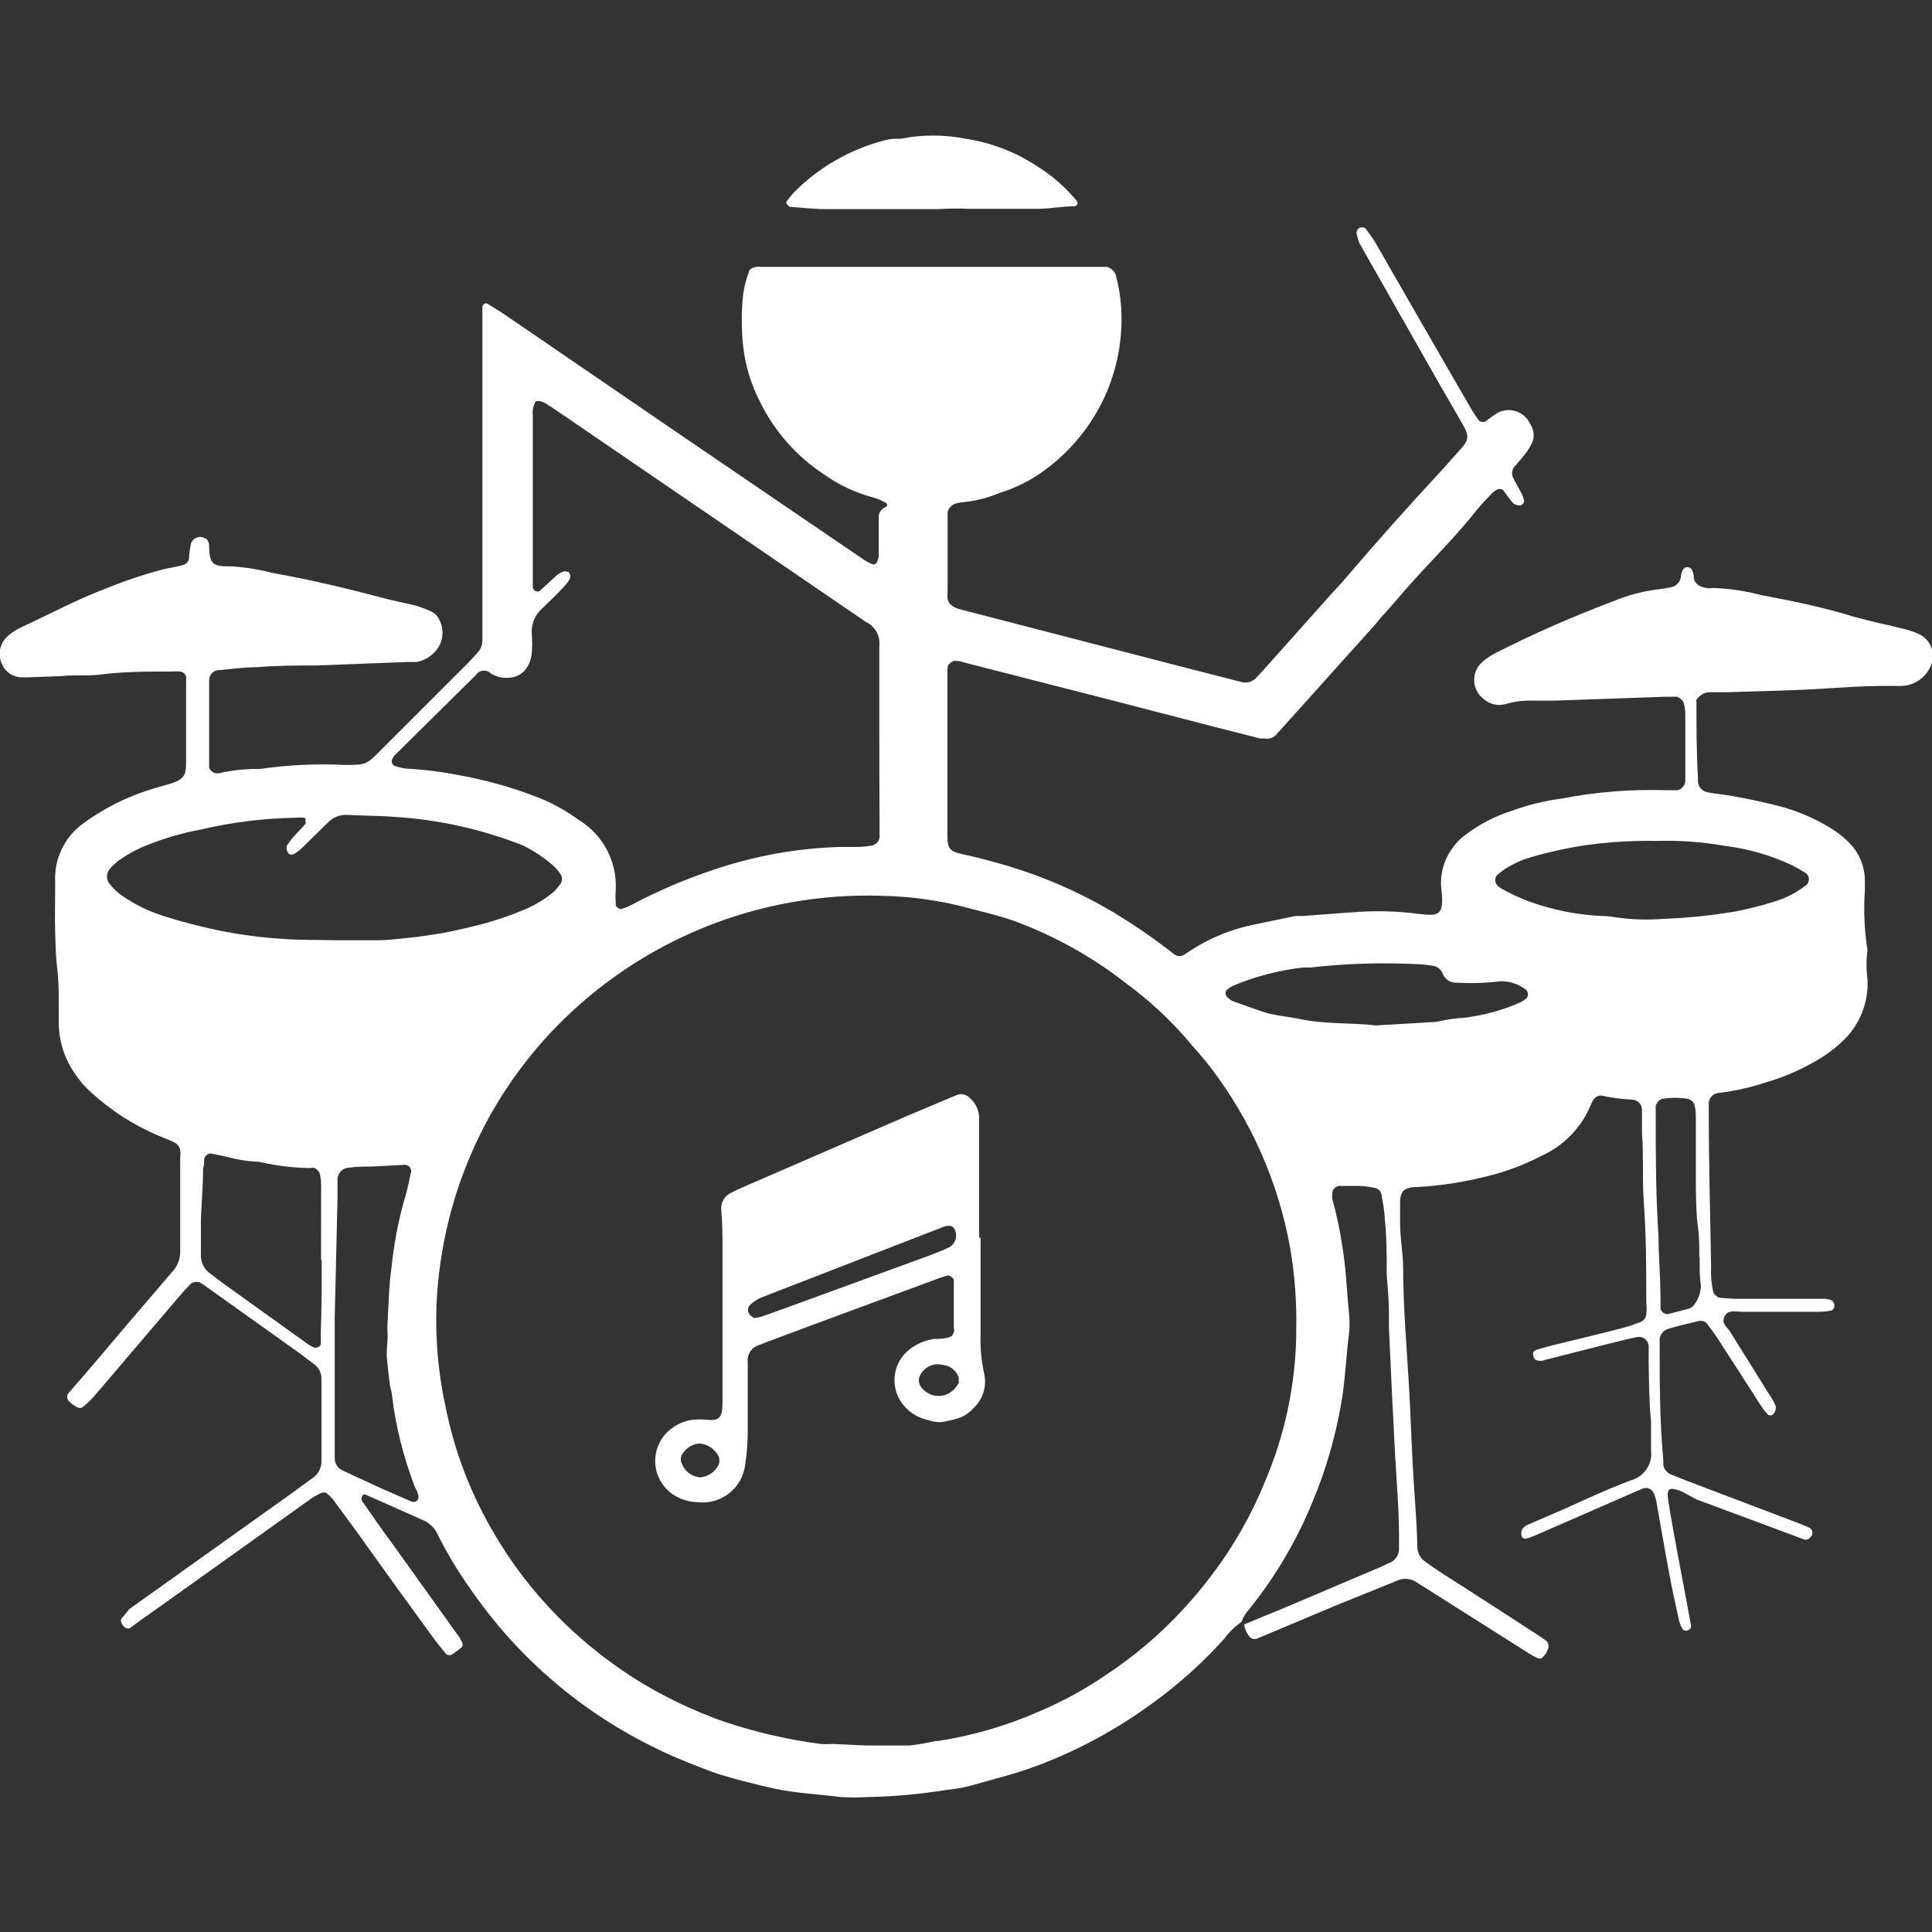 <?xml version="1.0" encoding="UTF-8"?> <svg xmlns="http://www.w3.org/2000/svg" viewBox="0 0 100 100" fill-rule="evenodd"><rect x="0" y="0" width="100" height="100" fill="#333333" stroke="none"/><path d="m64.262 83.949c-0.344 0.234-0.645 0.531-0.891 0.867-1.121 1.246-2.367 2.367-3.723 3.344-1.824 1.34-3.824 2.426-5.941 3.223-1.113 0.422-2.32 0.715-3.477 1.047h-0.004c-0.402 0.105-0.816 0.176-1.234 0.215-1.324 0.215-2.66 0.34-4.004 0.367-0.5 0.031-1.004 0.031-1.504 0-1.113-0.145-2.231-0.191-3.344-0.422-0.801-0.168-2.621-0.625-3.344-0.902s-1.793-0.68-2.676-1.113v-0.004c-3.953-1.875-7.34-4.769-9.809-8.383-0.621-0.875-1.172-1.793-1.652-2.754-0.137-0.309-0.375-0.562-0.68-0.715l-3.031-1.348c-0.082-0.047-0.188-0.004-0.211 0.09-0.035 0.07-0.035 0.152 0 0.223 0.523 0.758 1.047 1.516 1.582 2.231l3.344 4.672v-0.004c0.105 0.137 0.191 0.281 0.258 0.438 0.031 0.07 0.031 0.152 0 0.223-0.156 0.133-0.32 0.254-0.492 0.367-0.102 0.078-0.242 0.078-0.344 0-0.258-0.324-0.523-0.648-0.77-0.992-1.309-1.789-2.606-3.59-3.891-5.394l-1.191-1.617c-0.102-0.129-0.223-0.242-0.359-0.336-0.078-0.031-0.164-0.031-0.242 0-0.188 0.086-0.367 0.188-0.535 0.301l-7.805 5.574c-0.512 0.367-1.035 0.715-1.551 1.113-0.121 0.078-0.312 0-0.414-0.18s-0.078-0.289 0-0.344l0.359-0.445 8.383-5.977 1.113-0.812v0.004c0.285-0.195 0.457-0.516 0.457-0.859v-4.269c0.008-0.297-0.129-0.578-0.367-0.758l-0.801-0.602-4.906-3.5-0.211-0.133v-0.004c-0.16-0.059-0.34-0.035-0.48 0.07l-0.344 0.355-2.688 3.152c-0.68 0.793-1.348 1.594-2.039 2.387-0.168 0.184-0.352 0.352-0.547 0.504-0.074 0.039-0.16 0.039-0.234 0-0.152-0.07-0.289-0.164-0.41-0.281-0.145-0.102-0.18-0.301-0.078-0.445 0.98-1.113 1.961-2.285 2.934-3.434l2.449-2.863c0.262-0.273 0.41-0.637 0.41-1.016v-4.906c0.02-0.121 0.02-0.242 0-0.367-0.027-0.164-0.129-0.309-0.277-0.391-0.258-0.133-0.535-0.234-0.801-0.344-1.285-0.539-2.469-1.293-3.5-2.231-0.348-0.305-0.652-0.656-0.902-1.047-0.527-0.766-0.805-1.672-0.805-2.598v-0.879c0-0.625 0-1.25-0.078-1.883-0.078-0.637-0.09-1.273-0.109-1.941-0.023-0.668 0-1.516 0-2.231v-0.379c-0.051-1.16 0.48-2.273 1.414-2.965 1.047-0.773 2.215-1.371 3.457-1.762 0.391-0.133 0.801-0.223 1.191-0.355 0.164-0.043 0.312-0.117 0.445-0.223 0.102-0.07 0.176-0.172 0.211-0.289 0.043-0.164 0.059-0.336 0.059-0.504v-4.269c0.008-0.082 0.008-0.164 0-0.246-0.051-0.113-0.148-0.203-0.27-0.242-0.164-0.012-0.328-0.012-0.492 0-1.258 0-2.508 0-3.769 0.168-0.613 0.066-1.25 0-1.871 0.066l-1.762 0.066h-0.379 0.004c-0.426-0.016-0.809-0.27-0.98-0.66-0.234-0.469-0.148-1.039 0.223-1.414 0.211-0.199 0.449-0.363 0.711-0.492 1.484-0.68 2.922-1.461 4.457-2.039h0.004c0.969-0.398 1.961-0.727 2.977-0.992 0.324-0.078 0.656-0.121 0.98-0.211 0.164-0.043 0.293-0.176 0.32-0.348 0-0.246 0.055-0.492 0.09-0.734 0.043-0.16 0.16-0.289 0.316-0.344 0.156-0.059 0.332-0.031 0.465 0.066 0 0 0.078 0 0.09 0.09 0.043 0.066 0.07 0.141 0.078 0.223 0 1.113 0.266 1.113 1.227 1.113 0.707 0.055 1.406 0.168 2.094 0.348 1.941 0.344 3.848 0.801 5.75 1.305 0.523 0.145 1.059 0.234 1.582 0.367h0.004c0.281 0.082 0.559 0.184 0.824 0.309 0.195 0.09 0.348 0.242 0.434 0.438 0.285 0.539 0.195 1.203-0.223 1.648-0.25 0.285-0.594 0.473-0.969 0.535h-0.5l-4.637 0.18c-1.047 0-2.094 0-3.144 0.09-0.668 0-1.328 0.102-1.996 0.156-0.258 0.035-0.449 0.262-0.445 0.523v4.148 0.367-0.004c0.055 0.164 0.195 0.281 0.367 0.301h0.121c0.652-0.148 1.316-0.227 1.984-0.223h0.137c1.457-0.211 2.93-0.281 4.402-0.211 1.113 0 1.113 0 1.871-0.758l4.527-4.527c0.18-0.18 0.344-0.367 0.512-0.559v0.004c0.137-0.16 0.215-0.359 0.223-0.57v-1.016-15.156-1.113c0-0.133 0.156-0.246 0.258-0.18 0.312 0.199 0.637 0.391 0.949 0.602l8.492 5.809 9.965 6.789v-0.004c0.168 0.125 0.352 0.223 0.547 0.301 0 0 0.168 0 0.199-0.102v0.004c0.062-0.109 0.094-0.234 0.102-0.359v-2.008 0.004c0-0.219 0.133-0.41 0.332-0.492 0.145-0.066 0.133-0.191 0-0.258v0.004c-0.18-0.102-0.371-0.184-0.566-0.246-0.938-0.242-1.82-0.652-2.609-1.215-1.441-0.949-2.598-2.277-3.344-3.836-0.434-0.863-0.715-1.793-0.824-2.754-0.102-0.914-0.102-1.836 0-2.754 0.055-0.379 0.152-0.754 0.289-1.113 0-0.168 0.211-0.234 0.379-0.277 0.082-0.012 0.164-0.012 0.246 0h17.902c0.203 0.051 0.375 0.195 0.457 0.391 0.176 0.645 0.277 1.312 0.301 1.98 0.055 1.598-0.285 3.184-0.992 4.617-0.711 1.426-1.758 2.66-3.055 3.59-0.676 0.492-1.43 0.867-2.231 1.113-0.656 0.277-1.352 0.449-2.062 0.504l-0.246 0.055h0.004c-0.203 0.066-0.355 0.23-0.414 0.434v0.367 3.769c-0.016 0.125-0.016 0.254 0 0.379 0.039 0.16 0.145 0.301 0.289 0.379 0.105 0.066 0.223 0.117 0.348 0.145l11.148 2.887 3.398 0.871c0.285 0.09 0.602 0 0.801-0.223 0.145-0.145 0.277-0.301 0.422-0.457l3.512-3.934c0.199-0.211 0.402-0.422 0.59-0.648 1.66-1.941 3.344-3.836 5.094-5.719 0.336-0.379 0.668-0.746 0.992-1.113 0.324-0.367 0.422-0.602 0.133-1.113-0.414-0.723-0.824-1.449-1.25-2.172l-4.152-7.309c-0.062-0.145-0.109-0.301-0.145-0.457-0.035-0.121 0.004-0.25 0.102-0.332 0.105-0.066 0.238-0.066 0.344 0 0.168 0.234 0.344 0.469 0.5 0.715l2.062 3.59 2.953 5.117 0.004-0.004c0.102 0.18 0.219 0.352 0.344 0.512 0.09 0.098 0.227 0.121 0.348 0.07 0.199-0.145 0.402-0.312 0.613-0.434v-0.004c0.574-0.316 1.293-0.125 1.637 0.438l0.121 0.223c0.168 0.301 0.168 0.668 0 0.969-0.094 0.18-0.203 0.352-0.332 0.512-0.18 0.234-0.379 0.445-0.57 0.68-0.121 0.18-0.121 0.414 0 0.59 0.121 0.266 0.277 0.512 0.414 0.77 0.051 0.117 0.094 0.234 0.121 0.359 0 0.09-0.102 0.258-0.223 0.246v-0.004c-0.117 0-0.234-0.035-0.332-0.098-0.199-0.223-0.355-0.469-0.535-0.703-0.105-0.066-0.242-0.066-0.348 0-0.07 0.043-0.137 0.09-0.199 0.145-0.258 0.277-0.523 0.535-0.77 0.836-1.113 1.426-2.465 2.731-3.68 4.113-0.434 0.512-0.879 1.016-1.328 1.516-0.211 0.246-0.422 0.512-0.656 0.758-1.113 1.238-2.231 2.477-3.344 3.723l-1.426 1.582v0.004c-0.145 0.156-0.359 0.227-0.57 0.188h-0.246l-2.32-0.59-5.461-1.414-7.543-1.93c-0.16-0.055-0.324-0.086-0.492-0.09-0.117 0.023-0.227 0.094-0.301 0.188-0.055 0-0.066 0.156-0.078 0.234v1.113 7.535c0 0.648 0.133 0.801 0.758 0.938 0.625 0.133 1.113 0.258 1.582 0.391 2.231 0.59 4.367 1.488 6.344 2.676 0.891 0.547 1.75 1.113 2.586 1.762 0.18 0.121 0.336 0.258 0.5 0.379h0.004c0.145 0.09 0.332 0.09 0.477 0l0.422-0.277h0.004c0.992-0.629 2.09-1.066 3.242-1.293l2.086-0.434h0.379c0.957-0.066 1.918-0.156 2.875-0.211v-0.004c1.004-0.062 2.012-0.035 3.012 0.09 1.172 0.145 1.438 0.133 1.305-1.203h-0.004c-0.094-0.754 0.098-1.52 0.535-2.141 0.188-0.281 0.422-0.527 0.691-0.723 0.734-0.559 1.562-0.988 2.441-1.262 0.824-0.301 1.684-0.512 2.555-0.625 1.77-0.344 3.57-0.488 5.371-0.434h0.625c0.211-0.047 0.371-0.223 0.402-0.434v-0.246-3.344c-0.012-0.168-0.035-0.332-0.078-0.492-0.07-0.152-0.199-0.27-0.359-0.32h-0.625l-5.652 0.199h-1.25 0.004c-0.465-0.012-0.926 0.055-1.371 0.188-0.395 0.098-0.812-0.004-1.113-0.277-0.305-0.234-0.484-0.598-0.484-0.98 0-0.383 0.18-0.746 0.484-0.98 0.191-0.16 0.402-0.301 0.625-0.414 1.977-1.004 4.008-1.895 6.086-2.676 0.746-0.316 1.535-0.523 2.34-0.621 0.211-0.023 0.418-0.059 0.625-0.102 0.305-0.039 0.535-0.293 0.547-0.602 0.016-0.125 0.055-0.242 0.121-0.348 0.051-0.059 0.125-0.098 0.207-0.098 0.078 0 0.156 0.039 0.207 0.098 0.066 0.105 0.109 0.223 0.121 0.348 0 0.422 0.301 0.57 0.656 0.637v-0.004c0.125 0.02 0.246 0.02 0.371 0 0.836 0.035 1.664 0.156 2.473 0.371 1.605 0.301 3.199 0.625 4.769 1.113 0.848 0.234 1.707 0.414 2.562 0.625h0.004c0.281 0.062 0.559 0.156 0.824 0.277 0.324 0.152 0.57 0.438 0.672 0.781 0.102 0.348 0.055 0.719-0.137 1.023-0.289 0.527-0.836 0.863-1.438 0.883h-0.879c-1.113 0-2.172 0.078-3.266 0.145-1.629 0.102-3.254 0.121-4.894 0.18h-0.871c-0.16-0.004-0.316 0.043-0.445 0.133-0.102 0.07-0.188 0.156-0.258 0.254-0.012 0.043-0.012 0.086 0 0.125 0 1.293 0 2.598 0.078 3.891v0.246c0.027 0.254 0.215 0.465 0.469 0.523 0.207 0.043 0.414 0.078 0.625 0.098 0.914 0.121 1.805 0.312 2.707 0.523 1.082 0.242 2.121 0.66 3.066 1.238 0.324 0.195 0.621 0.43 0.891 0.691 0.559 0.523 0.875 1.254 0.883 2.019v0.5c-0.074 1.043-0.027 2.09 0.133 3.121-0.066 0.496-0.066 1 0 1.492 0.066 1.16-0.367 2.293-1.191 3.113-0.438 0.434-0.934 0.809-1.473 1.113-0.812 0.477-1.684 0.852-2.586 1.113-0.797 0.262-1.613 0.445-2.441 0.547-0.152 0.008-0.289 0.078-0.391 0.191-0.098 0.113-0.145 0.262-0.133 0.41v0.379c0 2.676 0.078 5.352 0.121 8.035v0.004c-0.023 0.414 0.012 0.832 0.102 1.238 0 0.121 0.223 0.336 0.344 0.344 0.121 0.012 0.578 0.055 0.871 0.055h4.457c0.168-0.012 0.332 0.02 0.48 0.09 0.102 0.078 0.148 0.211 0.121 0.336 0 0.066-0.09 0.168-0.145 0.18v-0.004c-0.203 0.047-0.414 0.066-0.621 0.07h-4.016c-0.312 0-0.723-0.133-0.902 0.246-0.18 0.379 0.145 0.535 0.289 0.781 0.691 1.113 1.395 2.231 2.086 3.344v-0.004c0.117 0.172 0.215 0.355 0.289 0.547 0.004 0.121-0.031 0.242-0.102 0.344-0.031 0.055-0.086 0.09-0.148 0.102-0.062 0.008-0.125-0.008-0.172-0.043-0.113-0.125-0.219-0.254-0.312-0.391-0.715-1.113-1.426-2.231-2.152-3.344-0.199-0.324-0.422-0.625-0.648-0.926h0.004c-0.102-0.145-0.277-0.215-0.449-0.18-0.523 0.121-1.113 0.258-1.582 0.402-0.297 0.082-0.488 0.363-0.457 0.668 0 2.051 0 4.102 0.191 6.141v0.258c0.043 0.207 0.184 0.383 0.379 0.469l0.812 0.324 5.875 2.231 0.457 0.191v-0.004c0.102 0.039 0.172 0.125 0.191 0.23 0.02 0.105-0.02 0.215-0.102 0.281-0.074 0.109-0.211 0.156-0.336 0.113l-5.574-2.074-0.734-0.402c-0.715-0.266-0.812-0.18-0.703 0.547 0.113 0.723 0.301 1.727 0.457 2.586 0.234 1.238 0.469 2.477 0.691 3.699v0.004c0.031 0.074 0.031 0.156 0 0.234-0.047 0.066-0.117 0.117-0.199 0.133-0.082 0.008-0.16-0.02-0.215-0.078-0.082-0.145-0.148-0.297-0.188-0.457-0.191-0.859-0.379-1.715-0.535-2.574-0.223-1.191-0.422-2.387-0.637-3.578-0.027-0.129-0.062-0.25-0.109-0.371-0.035-0.121-0.117-0.223-0.23-0.281-0.109-0.059-0.242-0.062-0.359-0.02l-0.344 0.145-5.133 2.242c-0.188 0.086-0.387 0.156-0.59 0.211-0.078 0.004-0.156-0.035-0.199-0.098-0.039-0.113-0.039-0.234 0-0.348 0.059-0.113 0.152-0.203 0.266-0.258l1.961-0.848c1.113-0.5 2.231-1.027 3.457-1.484v0.004c0.668-0.203 1.094-0.855 1.004-1.551v-1.504c-0.102-1.004-0.102-2.008-0.121-3.008v-0.871c-0.008-0.148-0.078-0.285-0.199-0.379-0.117-0.09-0.27-0.121-0.414-0.09-0.492 0.102-0.98 0.223-1.461 0.344l-3.289 0.836v0.004c-0.152 0.059-0.324 0.059-0.48 0-0.066-0.047-0.109-0.121-0.121-0.203-0.027-0.07-0.027-0.148 0-0.223 0.059-0.055 0.133-0.098 0.211-0.121l0.723-0.199c1.227-0.301 2.441-0.59 3.656-0.902l0.004-0.004c0.32-0.086 0.637-0.191 0.945-0.312 0.16-0.062 0.277-0.207 0.301-0.379 0.023-0.207 0.023-0.414 0-0.621 0-1.75 0-3.512-0.133-5.262-0.078-1.172 0-2.352-0.09-3.523v-1.25c-0.027-0.258-0.238-0.461-0.5-0.477-0.547-0.023-1.086-0.094-1.617-0.215-0.172 0.008-0.328 0.098-0.414 0.246-0.043 0.07-0.078 0.145-0.109 0.223-0.484 1.18-1.395 2.129-2.555 2.652-0.965 0.504-1.992 0.879-3.055 1.117-1.094 0.266-2.215 0.434-3.344 0.5-0.812 0-0.949 0.266-0.926 1.004v0.871c0 0.758 0.145 1.504 0.156 2.231 0 2.051 0.18 4.09 0.301 6.141 0.102 1.75 0.145 3.512 0.266 5.262 0.066 1.047 0.156 2.086 0.168 3.133h0.004c0.004 0.297 0.152 0.578 0.402 0.746 0.266 0.199 0.547 0.391 0.824 0.57 1.664 1.062 3.316 2.129 4.961 3.199 0.18 0.113 0.344 0.234 0.512 0.355 0.082 0.094 0.109 0.223 0.078 0.344-0.055 0.203-0.172 0.387-0.336 0.523-0.07 0.039-0.152 0.039-0.223 0-0.152-0.062-0.297-0.145-0.434-0.234l-5.285-3.344-0.637-0.402h0.004c-0.305-0.16-0.668-0.16-0.973 0l-3.141 1.273-4.059 1.707v-0.004c-0.16 0.059-0.34-0.008-0.426-0.156-0.125-0.168-0.203-0.367-0.234-0.578l2.086-0.859 4.727-2.008c0.234-0.09 0.457-0.199 0.691-0.312v0.004c0.324-0.121 0.531-0.438 0.512-0.781v-0.625c0-1.383-0.121-2.754-0.199-4.125-0.121-2.231-0.223-4.457-0.324-6.688v-0.879c0-0.625-0.078-1.25-0.113-1.871 0-0.957 0-1.918-0.102-2.887l0.004-0.004c-0.031-0.414-0.094-0.828-0.18-1.238-0.035-0.164-0.168-0.293-0.332-0.32-0.246-0.055-0.496-0.09-0.75-0.102h-1.113c-0.211 0.027-0.363 0.219-0.344 0.434-0.012 0.082-0.012 0.164 0 0.246 0.215 0.766 0.383 1.543 0.5 2.328 0.211 1.191 0.246 2.406 0.367 3.613 0.035 0.332 0.035 0.668 0 1.004-0.156 1.191-0.191 2.406-0.402 3.602-0.301 1.77-0.805 3.504-1.504 5.16-0.816 1.988-1.918 3.852-3.266 5.527-0.176 0.188-0.309 0.406-0.391 0.648zm-19.418 6.398h2.231c0.457-0.051 0.91-0.129 1.359-0.234h0.121c1.785-0.277 3.523-0.781 5.176-1.504 1.234-0.52 2.414-1.16 3.519-1.918 0.734-0.484 1.438-1.016 2.109-1.582 1.238-1.062 2.359-2.254 3.344-3.559 1.141-1.5 2.078-3.144 2.785-4.894 1.016-2.391 1.562-4.957 1.605-7.555-0.004-0.082-0.004-0.164 0-0.246 0.031-1.422-0.074-2.844-0.312-4.246-0.613-3.434-2.047-6.672-4.18-9.43-0.379-0.5-0.812-0.949-1.215-1.438v-0.004c-0.91-1.039-1.93-1.977-3.043-2.797-1.797-1.414-3.805-2.531-5.953-3.309-0.793-0.266-1.605-0.457-2.418-0.668v-0.004c-1.395-0.359-2.828-0.559-4.269-0.59-6.356-0.227-12.512 2.246-16.945 6.812-1.812 1.867-3.277 4.047-4.324 6.43-1.094 2.496-1.715 5.172-1.84 7.894-0.07 1.84 0.098 3.684 0.504 5.484 0.441 2.133 1.219 4.18 2.297 6.074 1.316 2.336 3.055 4.41 5.125 6.121l0.781 0.625v-0.004c1.129 0.859 2.34 1.605 3.613 2.231 0.867 0.426 1.758 0.801 2.672 1.113 1.586 0.523 3.219 0.898 4.875 1.117 0.207 0.016 0.414 0.016 0.621 0zm0.668-52.168v-2.519-2.231c0.059-0.516-0.219-1.012-0.691-1.238-0.066-0.039-0.133-0.086-0.199-0.133l-15.148-10.355c-0.414-0.277-0.824-0.57-1.25-0.836-0.105-0.059-0.223-0.098-0.344-0.113-0.102 0-0.156 0-0.199 0.113-0.094 0.188-0.129 0.395-0.102 0.602v8.918c0.008 0.082 0.055 0.156 0.121 0.199 0.074 0.043 0.164 0.043 0.234 0l0.926-0.848v0.004c0.102-0.07 0.211-0.129 0.324-0.168 0.102 0 0.301 0 0.312 0.145 0.027 0.074 0.027 0.156 0 0.234-0.078 0.145-0.176 0.281-0.289 0.398-0.344 0.367-0.703 0.723-1.113 1.113l-0.004 0.004c-0.391 0.328-0.602 0.828-0.566 1.336 0.027 0.336 0.027 0.672 0 1.004-0.023 0.293-0.125 0.578-0.301 0.812-0.203 0.277-0.52 0.445-0.859 0.457-0.336 0.035-0.672-0.043-0.961-0.223-0.105-0.105-0.254-0.156-0.402-0.141s-0.281 0.094-0.363 0.219l-4.238 4.191-0.066 0.113c-0.051 0.062-0.07 0.148-0.051 0.23s0.074 0.148 0.152 0.18c0.195 0.066 0.395 0.113 0.602 0.137 0.922 0.047 1.836 0.164 2.742 0.344 1.441 0.258 2.852 0.66 4.211 1.203 0.703 0.293 1.363 0.668 1.977 1.117 1.227 0.75 1.957 2.106 1.906 3.543-0.02 0.289-0.02 0.582 0 0.871 0 0.078 0.223 0.223 0.289 0.191v-0.004c0.156-0.047 0.309-0.105 0.457-0.176 1.402-0.75 2.871-1.375 4.379-1.875 2.09-0.703 4.273-1.094 6.477-1.16h1.004c0.211-0.012 0.418-0.031 0.625-0.066 0.211-0.039 0.379-0.203 0.422-0.41v-0.871c-0.012-1.473-0.012-2.898-0.012-4.301zm-28.188 10.488h2.231c0.457 0 0.914-0.055 1.371-0.102 0.457-0.043 0.746-0.078 1.113-0.133l0.859-0.133c0.492-0.102 0.98-0.199 1.473-0.324h-0.004c1.02-0.23 2.016-0.562 2.977-0.98 0.453-0.211 0.879-0.477 1.27-0.793 0.156-0.137 0.289-0.293 0.402-0.469 0.098-0.141 0.098-0.332 0-0.477-0.109-0.176-0.246-0.336-0.402-0.469-0.469-0.41-0.988-0.754-1.547-1.027-2.137-0.844-4.394-1.344-6.691-1.48-0.793-0.066-1.582-0.055-2.387-0.102h0.004c-0.379-0.023-0.75 0.121-1.016 0.391l-1.371 1.348c-0.121 0.113-0.258 0.211-0.402 0.293-0.074 0.031-0.156 0.031-0.234 0-0.059-0.055-0.102-0.125-0.121-0.203-0.023-0.074-0.023-0.156 0-0.234 0.09-0.145 0.191-0.281 0.301-0.41 0.211-0.246 0.457-0.48 0.668-0.723v-0.234-0.004c-0.012-0.039-0.047-0.066-0.09-0.078-0.121-0.012-0.242-0.012-0.367 0-1.672 0.027-3.34 0.23-4.969 0.613-0.969 0.18-1.91 0.457-2.82 0.824-0.508 0.203-0.984 0.465-1.43 0.781-0.164 0.125-0.316 0.27-0.457 0.426-0.195 0.23-0.195 0.57 0 0.801 0.16 0.195 0.34 0.371 0.535 0.523 0.68 0.488 1.434 0.863 2.231 1.117 0.957 0.301 1.926 0.555 2.91 0.758 1.102 0.223 2.219 0.367 3.344 0.434 0.902 0.066 1.738 0.043 2.621 0.066zm0 19.586v6.266 1.004-0.004c0.016 0.262 0.172 0.488 0.41 0.594l2.051 0.949 1.492 0.648 0.004-0.004c0.109 0.059 0.246 0.035 0.332-0.059 0.066-0.109 0.066-0.246 0-0.355 0-0.113-0.102-0.223-0.145-0.344-0.586-1.523-0.984-3.109-1.18-4.727 0-0.168-0.078-0.324-0.102-0.492-0.055-0.457-0.113-0.914-0.156-1.371s0.035-0.824 0.035-1.246c-0.02-0.25-0.02-0.5 0-0.75 0.055-0.926 0.066-1.852 0.199-2.754v0.004c0.117-1.168 0.332-2.32 0.645-3.445 0.156-0.469 0.246-0.969 0.355-1.449h0.004c0.031-0.102 0.012-0.215-0.051-0.297-0.066-0.086-0.168-0.133-0.273-0.129l-1.75 0.09c-0.379 0-0.758 0-1.113 0.055-0.172 0.004-0.332 0.074-0.449 0.199-0.113 0.125-0.176 0.289-0.164 0.461v1.004zm68.406-24.727c-1.18-0.02-2.359 0.047-3.531 0.203-0.992 0.141-1.973 0.355-2.934 0.633-0.48 0.137-0.938 0.344-1.359 0.613-0.145 0.09-0.266 0.199-0.402 0.301-0.148 0.156-0.148 0.402 0 0.559 0.09 0.086 0.191 0.156 0.301 0.211 0.445 0.242 0.902 0.449 1.371 0.625 1.176 0.422 2.41 0.672 3.656 0.738 0.254 0 0.5 0.02 0.75 0.066 0.824 0.121 1.664 0.152 2.496 0.086 1.246-0.047 2.492-0.172 3.723-0.379 0.695-0.133 1.387-0.309 2.062-0.523 0.559-0.168 1.086-0.434 1.547-0.789 0.137-0.07 0.219-0.207 0.219-0.359 0-0.148-0.082-0.285-0.219-0.355-0.207-0.133-0.422-0.254-0.645-0.367-1.094-0.516-2.266-0.855-3.465-1.004-1.18-0.207-2.375-0.293-3.57-0.258zm-69.113 21.691 0.004-3.875c0-0.211-0.023-0.422-0.078-0.625-0.055-0.109-0.141-0.199-0.246-0.258-0.078-0.023-0.156-0.023-0.234 0-0.906-0.012-1.805-0.125-2.688-0.332h-0.133c-0.496-0.027-0.992-0.109-1.473-0.246l-0.859-0.18h0.004c-0.168 0.008-0.312 0.125-0.348 0.289 0 0.168 0 0.336-0.055 0.5 0 0.871-0.078 1.75-0.113 2.621v1.883 0.004c0 0.336 0.152 0.656 0.414 0.867l0.703 0.535 4.457 3.199c0.105 0.066 0.219 0.125 0.336 0.168 0.078 0 0.289-0.078 0.289-0.168 0.012-0.164 0.012-0.328 0-0.488 0.055-1.305 0.055-2.598 0.055-3.891zm54.621-12.141 2.832-0.168v0.004c0.168-0.004 0.332-0.027 0.492-0.066 0.406-0.09 0.82-0.145 1.238-0.168 0.91-0.113 1.801-0.344 2.652-0.691l0.336-0.156 0.211-0.145c0.117-0.125 0.117-0.32 0-0.445-0.395-0.316-0.891-0.477-1.395-0.445-0.738 0.09-1.484 0.109-2.231 0.066-0.305 0.012-0.582-0.172-0.691-0.457-0.09-0.238-0.312-0.406-0.566-0.422-0.246-0.043-0.496-0.07-0.746-0.078-1.859-0.094-3.727-0.035-5.574 0.176h-0.379c-1.242 0.145-2.461 0.461-3.613 0.949-0.113 0.055-0.219 0.129-0.312 0.211-0.078 0.098-0.078 0.238 0 0.336 0.086 0.09 0.184 0.168 0.293 0.234 0.547 0.199 1.113 0.402 1.648 0.578 0.535 0.18 1.227 0.223 1.84 0.355 1.312 0.281 2.695 0.18 3.988 0.336zm16.719 12.004c0-0.535 0-1.113-0.078-1.617-0.078-0.5-0.09-1.336-0.102-2.008v-3.512c0-0.246 0-0.492-0.066-0.734l0.004 0.008c-0.039-0.164-0.168-0.293-0.332-0.336-0.453-0.078-0.918-0.078-1.371 0-0.152 0.066-0.266 0.199-0.312 0.355v0.379c0 2.129 0 4.258 0.145 6.387 0 1.004 0.09 1.996 0.102 3v0.746c0.051 0.164 0.207 0.273 0.379 0.27 0.355-0.09 0.723-0.18 1.113-0.289 0.117-0.043 0.215-0.125 0.277-0.234 0.203-0.273 0.312-0.598 0.324-0.938-0.078-0.5-0.066-0.969-0.066-1.473z" fill="#ffffff"></path><path d="m48.5 10.824h-5.75c-0.625 0-1.258-0.078-1.883-0.121 0 0-0.113-0.102-0.156-0.156h-0.004c-0.012-0.039-0.012-0.078 0-0.113 0.125-0.172 0.262-0.336 0.402-0.492 1.285-1.289 2.891-2.211 4.648-2.672 0.16-0.043 0.324-0.074 0.492-0.09h0.379c1.102-0.219 2.238-0.219 3.344 0 1.324 0.199 2.594 0.684 3.711 1.426 0.777 0.484 1.469 1.09 2.051 1.793 0.055 0.078 0.066 0.156 0 0.211s-0.066 0.066-0.102 0.066c-0.625 0-1.25 0.121-1.871 0.133h-3.644c-0.512-0.031-1.07-0.008-1.617 0.016z" fill="#ffffff"></path><path d="m50.754 64.039v5.016c-0.023 0.672 0.035 1.34 0.176 1.996 0.168 0.668-0.043 1.371-0.547 1.84-0.223 0.25-0.512 0.438-0.836 0.535-0.234 0.066-0.48 0.121-0.723 0.168-0.125 0.02-0.254 0.02-0.379 0-0.168 0-0.324-0.078-0.492-0.113-0.531-0.129-0.992-0.453-1.305-0.902-0.309-0.453-0.418-1.016-0.309-1.551 0.113-0.539 0.438-1.008 0.902-1.301 0.336-0.223 0.715-0.367 1.113-0.426 0.246 0 0.5 0 0.746-0.078 0.246-0.078 0.191-0.145 0.266-0.246h0.004c0.023-0.074 0.023-0.156 0-0.234v-2.387 0.004c0.004-0.043 0.004-0.082 0-0.125-0.055-0.109-0.16-0.191-0.281-0.223-0.16 0.039-0.32 0.086-0.477 0.145l-6.465 2.387-2.297 0.859-0.578 0.223h-0.004c-0.375 0.121-0.613 0.488-0.566 0.879v3.633 0.004c-0.004 0.543-0.043 1.086-0.125 1.625-0.059 0.594-0.359 1.141-0.824 1.516-0.469 0.371-1.066 0.543-1.66 0.469-0.461-0.012-0.91-0.16-1.293-0.422-0.555-0.395-0.887-1.031-0.887-1.711 0-0.68 0.332-1.32 0.887-1.711 0.328-0.242 0.711-0.387 1.113-0.426 0.211-0.016 0.418-0.016 0.625 0 0.723 0.09 0.848-0.133 0.859-0.848v-7.902c0-0.703 0-1.414-0.066-2.129-0.023-0.344 0.152-0.672 0.457-0.836l0.445-0.223 8.629-3.746 2.641-1.113c0.238-0.102 0.516-0.047 0.691 0.145 0.289 0.246 0.465 0.602 0.488 0.98v1.004 5.273zm-11.738 4.18c0.133-0.008 0.262-0.027 0.391-0.066l1.18-0.422 7.637-2.789c0.312-0.121 0.625-0.246 0.926-0.391 0.16-0.094 0.273-0.254 0.316-0.434 0.047-0.184 0.016-0.375-0.082-0.535-0.043-0.07-0.117-0.121-0.203-0.133-0.121-0.008-0.242 0.012-0.355 0.055l-9.453 3.668c-0.191 0.086-0.367 0.203-0.523 0.344-0.137 0.113-0.172 0.305-0.09 0.457 0.047 0.113 0.168 0.168 0.258 0.246zm-2.777 8.25c0.406-0.035 0.762-0.273 0.949-0.637 0.066-0.148 0.066-0.316 0-0.469-0.176-0.332-0.496-0.57-0.871-0.633-0.082-0.016-0.164-0.016-0.246 0-0.328 0.07-0.609 0.277-0.777 0.566-0.074 0.148-0.074 0.32 0 0.469 0.152 0.395 0.516 0.664 0.934 0.703zm13.375-4.961h0.004c0.012-0.078 0.012-0.156 0-0.234-0.137-0.363-0.473-0.609-0.859-0.633-0.445-0.102-0.902 0.109-1.117 0.512-0.109 0.18-0.109 0.41 0 0.59 0.207 0.316 0.559 0.512 0.938 0.512s0.73-0.195 0.938-0.512c0.055-0.07 0.102-0.148 0.133-0.234z" fill="#ffffff"></path></svg> 
